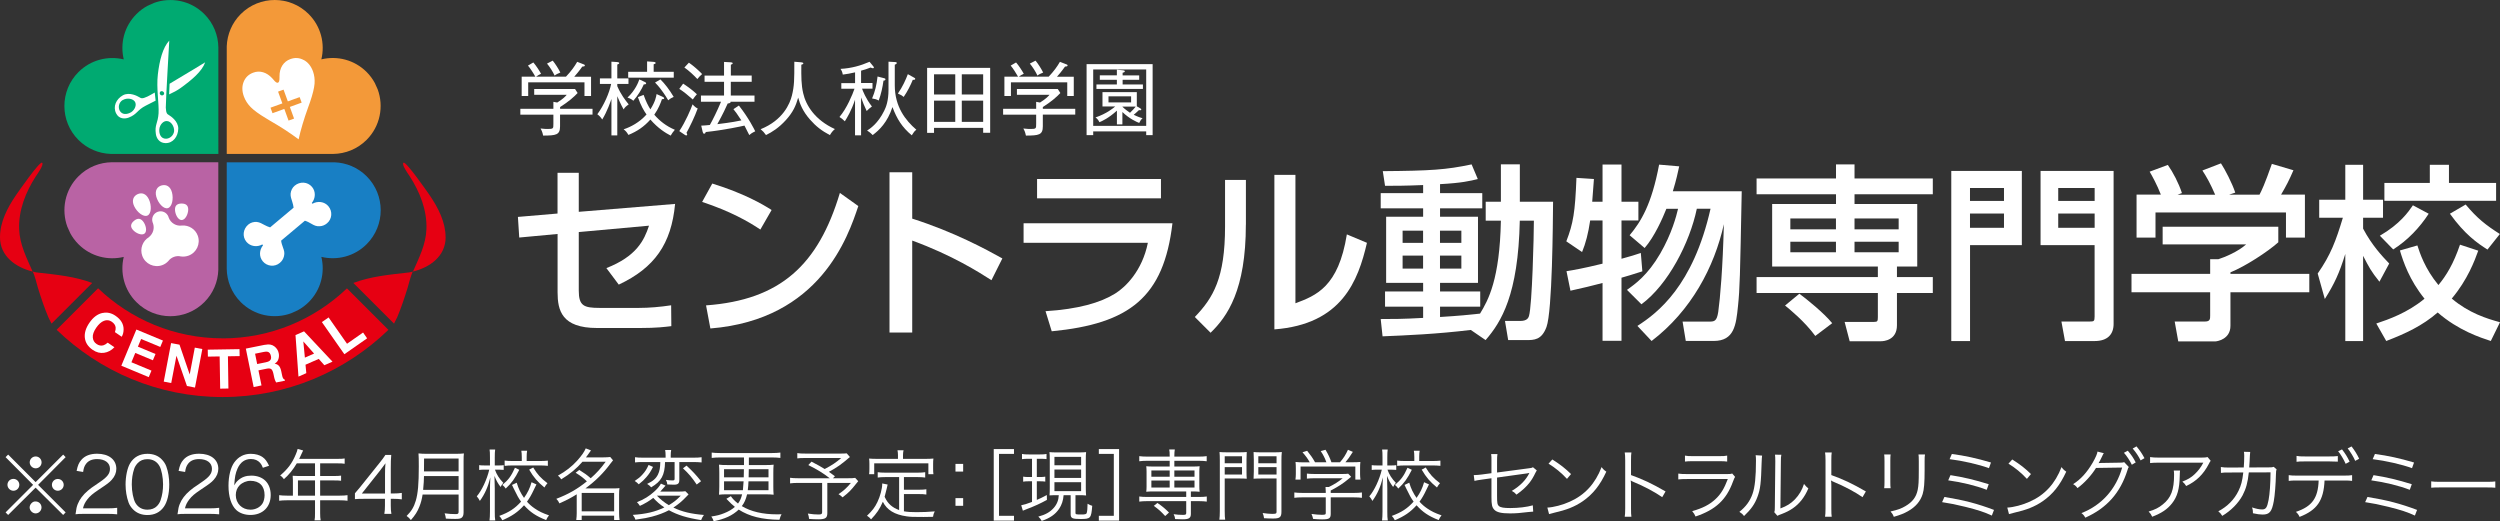 <?xml version="1.0" encoding="UTF-8"?><svg id="_レイヤー_2" xmlns="http://www.w3.org/2000/svg" width="525.04" height="109.469" viewBox="0 0 525.04 109.469"><rect x="0" y="0" width="525.04" height="109.469" fill="#333333" stroke="none"/><defs><style>.cls-1{fill:#00aa71;}.cls-2{fill:#187fc4;}.cls-3{fill:#b963a4;}.cls-4{fill:#fff;}.cls-5{fill:#f39939;}.cls-6{fill:#e60012;}</style></defs><g id="_レイヤー_1-2"><path class="cls-1" d="M32.3.635c-.45.19-.89.39-1.34.6-.83.45-1.61,1.02-2.31,1.73-2.58,2.58-3.46,6.2-2.66,9.51-3.3-.8-6.93.08-9.51,2.66-3.94,3.94-3.94,10.33,0,14.26,1.87,1.87,4.3,2.84,6.75,2.93h22.63V9.965c-.03-2.54-1.01-5.07-2.95-7.01-2.87-2.87-7.04-3.64-10.61-2.33"/><path class="cls-4" d="M36.57,27.545c-.12.95-.92,1.56-1.68,1.59-1.09.03-1.52-.99-1.43-1.99.08-.95.85-1.79,1.6-1.72.85.03,1.56,1.1,1.51,2.11M35.55,8.525c-1.37,1.47-2.06,4.17-2.4,7.11-.34,2.88.27,6.11.15,8.16-.13,2.07-.85,2.42-.57,4.33.1.77.62,1.89,2,1.93,1.61.05,2.68-1.39,2.71-3.04.01-1.58-1.59-2.62-1.98-2.86-.36-.21-.58-.35-.64-1.56-.02-1.29.73-14.07.73-14.07ZM34.43,19.805c-.15.24-.42.31-.66.16-.22-.14-.29-.41-.15-.65.1-.17.37-.23.6-.1.24.15.31.42.21.59ZM32.68,21.125l-.18-1.69c-.72.43-1.3.72-1.53.84-1.14.54-1.34.36-1.68.16-.42-.25-2.08-1.17-3.47-.43-1.43.8-2.15,2.38-1.43,3.81.6,1.21,1.84,1.19,2.64.88,1.8-.7,1.73-1.56,3.59-2.51.59-.31,1.27-.66,2.07-1.05M35.52,19.825c.89-.41,1.66-.81,2.38-1.32,2.39-1.72,4.53-3.52,5.19-5.42,0,0-4.03,2.47-7.47,4.5l-.1,2.24ZM25.78,21.015c.88-.52,2.11-.33,2.55.34.41.63.03,1.68-.78,2.21-.88.52-1.91.58-2.41-.33-.36-.68-.21-1.72.63-2.23"/><path class="cls-5" d="M79.32,18.765c-.19-.45-.39-.89-.6-1.33-.45-.83-1.02-1.61-1.72-2.31-2.58-2.58-6.2-3.46-9.51-2.66.8-3.3-.08-6.93-2.66-9.51-3.94-3.94-10.33-3.94-14.27,0-1.87,1.87-2.84,4.3-2.94,6.75v22.62h22.36c2.54-.03,5.07-1.01,7.01-2.95,2.87-2.87,3.64-7.04,2.33-10.61Z"/><path class="cls-4" d="M63.76,12.595c-.89-.48-1.82-.54-2.79-.18-.72.26-1.28.71-1.68,1.34-.4.63-.6,1.4-.59,2.3,0,.07-.01.17,0,.3,0,.6-.1.93-.32,1.01-.23.09-.54-.12-.93-.61-.13-.15-.23-.27-.31-.35-.58-.62-1.21-1.03-1.89-1.23s-1.37-.18-2.06.08c-.97.35-1.64,1-2.02,1.93-.37.94-.36,1.96.05,3.08.3.82.78,1.57,1.44,2.24s1.71,1.44,3.15,2.3c.16.09.43.26.82.5,2.31,1.32,4.33,2.64,6.08,3.96.44-1.97,1.1-4.22,2.01-6.73.19-.53.32-.9.4-1.12.55-1.62.86-2.89.94-3.82.07-.93-.04-1.8-.33-2.61-.41-1.12-1.05-1.91-1.94-2.39M63.35,21.555l-2.48.9.89,2.45-1.16.42-.89-2.45-2.48.9-.42-1.16,2.49-.9-.9-2.47,1.15-.42.9,2.47,2.48-.9.42,1.15v.01Z"/><path class="cls-2" d="M61.17,65.775c.45-.19.89-.39,1.34-.6.83-.45,1.61-1.02,2.32-1.72,2.58-2.58,3.46-6.2,2.66-9.51,3.3.8,6.93-.08,9.51-2.66,3.94-3.94,3.94-10.33,0-14.27-1.87-1.87-4.3-2.84-6.75-2.93h-22.63v22.36c.03,2.54,1.01,5.07,2.95,7.01,2.87,2.87,7.04,3.64,10.61,2.32"/><path class="cls-4" d="M65.63,42.805l-.15-.18c.8-.96.87-2.4.05-3.37-.93-1.11-2.55-1.18-3.64-.26-.5.42-.8,1.03-.86,1.68-.04.6.17,1.15.35,1.71.12.38.23.8.28,1.23l-4.93,4.14c-.41-.12-.81-.3-1.16-.49-.52-.28-1.02-.58-1.62-.65-.65-.06-1.31.13-1.81.55-1.1.93-1.31,2.52-.38,3.63.82.98,2.25,1.16,3.33.54l.15.18c-.79.97-.88,2.39-.05,3.37.89,1.07,2.5,1.24,3.57.33.45-.37.74-.83.88-1.4.17-.71.04-1.15-.2-1.8-.19-.53-.34-.97-.4-1.47l4.99-4.19c.48.14.89.36,1.38.65.6.35,1.01.55,1.74.51.58-.03,1.08-.24,1.53-.62,1.08-.9,1.19-2.51.29-3.58-.83-.99-2.24-1.15-3.33-.54"/><path class="cls-3" d="M14.16,47.645c.19.45.39.89.6,1.34.45.83,1.02,1.61,1.72,2.31,2.58,2.58,6.2,3.46,9.51,2.66-.8,3.3.08,6.93,2.66,9.5,3.94,3.94,10.33,3.94,14.27,0,1.87-1.87,2.85-4.3,2.93-6.75v-22.63h-22.36c-2.54.03-5.07,1.01-7.01,2.95-2.87,2.87-3.64,7.03-2.33,10.61"/><path class="cls-4" d="M38.23,47.365c-1.19.18-2.38-.5-2.81-1.68v-.03h-.01s-.02-.08-.03-.12c-.33-.91-1.34-1.39-2.26-1.05-.9.33-1.37,1.31-1.07,2.21.02.06.05.11.07.17.39,1.07.03,2.23-.82,2.91v.02c-1.33.78-1.97,2.43-1.42,3.94.62,1.7,2.49,2.57,4.19,1.95.51-.18.94-.49,1.28-.86.29-.39.7-.7,1.19-.88.48-.17.97-.2,1.43-.09.52.08,1.07.03,1.61-.16,1.7-.62,2.57-2.49,1.96-4.19-.51-1.4-1.88-2.24-3.3-2.14"/><path class="cls-4" d="M39.53,43.995c0,.96-.62,2.22-1.39,2.22s-1.39-1.26-1.39-2.22.62-1.25,1.39-1.25,1.39.29,1.39,1.25Z"/><path class="cls-4" d="M27.88,48.235c.61.74,1.9,1.3,2.49.81.59-.49.26-1.86-.36-2.6-.62-.73-1.28-.56-1.87-.06-.59.49-.88,1.12-.26,1.85Z"/><path class="cls-4" d="M36.12,40.415c.35,1.32.03,3.05-.88,3.3-.91.24-2.06-1.09-2.42-2.42-.35-1.32.23-2.12,1.14-2.36.91-.24,1.81.16,2.16,1.48Z"/><path class="cls-4" d="M28.18,43.305c.58,1.24,1.94,2.36,2.8,1.96.85-.4.87-2.16.29-3.4-.58-1.24-1.53-1.48-2.39-1.08-.85.4-1.28,1.29-.7,2.53"/><path class="cls-6" d="M46.74,71.055c-10.13,0-19.34-4.01-26.14-10.51l-8.71,8.71c9.03,8.73,21.32,14.13,34.85,14.13s25.8-5.39,34.83-14.11l-8.71-8.71c-6.8,6.5-16,10.5-26.12,10.5"/><path class="cls-6" d="M83.39,66.705c.41-.97.78-1.95,1.13-2.95.38-1.08.73-2.17,1.07-3.26.19-.62.34-1.25.52-1.86.03-.12.49-1.57.6-1.6-.27.07-.54.15-.81.18-4.42.5-8.05.85-11.69,2.21l8.54,8.54c.28-.56.58-1.15.63-1.26"/><path class="cls-6" d="M93.58,49.805c-.01-3.17-1.54-6.14-3.32-8.76-.42-.61-5.01-7.24-5.52-6.87-.49.35,1.09,2.51,1.3,2.83,2.16,3.36,3.65,7.12,3.52,11.09-.11,3.25-1.57,6.06-2.83,8.94,3.56-.89,6.87-3.21,6.86-7.23"/><path class="cls-6" d="M10.19,66.705c-.41-.97-.79-1.95-1.14-2.95-.38-1.08-.73-2.17-1.07-3.26-.19-.62-.34-1.25-.52-1.86-.03-.12-.49-1.57-.6-1.6.27.07.54.15.81.18,4.42.5,8.05.85,11.69,2.21l-8.54,8.54c-.28-.56-.58-1.15-.63-1.26Z"/><path class="cls-6" d="M0,49.805C0,46.635,1.54,43.665,3.32,41.045c.42-.61,5.01-7.24,5.52-6.87.49.35-1.09,2.51-1.3,2.83-2.16,3.36-3.65,7.12-3.52,11.09.11,3.25,1.57,6.06,2.83,8.94C3.3,56.145-.01,53.815,0,49.805Z"/><path class="cls-4" d="M21.59,65.725c.93-.19,1.82.01,2.66.59,1.13.77,1.7,1.71,1.71,2.82,0,.62-.13,1.15-.4,1.59l-1.42-.97c.13-.39.18-.71.15-.98-.05-.47-.33-.87-.82-1.21-.51-.35-1.05-.41-1.62-.19-.58.22-1.13.71-1.65,1.47-.52.76-.76,1.44-.71,2.03.05.59.31,1.05.79,1.37.49.33.97.42,1.45.27.26-.08.56-.26.89-.55l1.41.96c-.63.66-1.35,1.05-2.17,1.17-.82.12-1.62-.08-2.4-.62-.97-.66-1.51-1.49-1.64-2.5-.12-1.01.19-2.06.94-3.16.81-1.19,1.75-1.89,2.82-2.1"/><path class="cls-4" d="M33.66,72.865l-4.02-1.67-.68,1.61,3.7,1.54-.55,1.32-3.7-1.54-.81,1.96,4.21,1.75-.57,1.37-5.76-2.4,3.16-7.6,5.58,2.32-.56,1.34Z"/><path class="cls-4" d="M35.93,72.055l1.77.33,2.14,6.26,1.07-5.64,1.58.3-1.54,8.09-1.69-.33-2.2-6.36-1.1,5.74-1.57-.3,1.54-8.09Z"/><path class="cls-4" d="M50.3,73.325l.03,1.46-2.46.04.1,6.77-1.73.03-.11-6.77-2.47.04-.03-1.46,6.67-.11Z"/><path class="cls-4" d="M56.81,72.375c.32.07.61.2.87.41.21.17.39.37.54.6.15.23.26.5.32.82.08.38.06.78-.06,1.19-.12.41-.38.74-.8.98.4.07.71.23.92.48.21.24.38.65.49,1.21l.11.54c.07.37.14.61.2.74.09.2.22.33.41.4l.04.2-1.86.38c-.09-.17-.15-.3-.2-.41-.09-.22-.16-.44-.21-.68l-.16-.75c-.11-.51-.27-.84-.48-.98-.21-.14-.54-.16-1.01-.06l-1.65.34.64,3.16-1.65.34-1.64-8.07,3.86-.78c.55-.1.99-.12,1.32-.05M53.57,74.285l.44,2.17,1.82-.37c.36-.07.62-.17.78-.3.29-.22.39-.55.29-1.01-.1-.49-.32-.79-.66-.89-.19-.06-.46-.05-.81.02l-1.86.38Z"/><path class="cls-4" d="M62.07,70.365l1.78-.78,5.98,6.37-1.71.75-1.18-1.33-2.78,1.22.17,1.77-1.65.73-.62-8.72.01-.01ZM64.03,75.105l1.93-.85-2.26-2.55.33,3.4Z"/><path class="cls-4" d="M67.6,67.645l1.41-.98,3.87,5.53,3.37-2.36.85,1.22-4.78,3.34-4.72-6.75Z"/><path class="cls-4" d="M117.62,24.085v2.45c0,1.82-.86,1.93-3.55,1.94-.17-.84-.39-1.22-.54-1.49.93.09,1.05.1,1.39.1,1.3,0,1.3-.05,1.3-1.07v-1.94h-6.94v-1.22h6.94v-1.47l.81.15c1.32-.83,1.77-1.35,1.98-1.62h-6.82v-1.22h8.58l.54.84c-.78.83-1.88,1.81-3.68,2.94v.37h6.81v1.22h-6.81l-.01.02ZM122.75,20.155v-2.87h-11.82v2.87h-1.37v-4.05h2.87c-.35-.66-1.1-1.81-1.55-2.33l1.13-.66c.52.59,1.27,1.72,1.62,2.38-.39.19-.69.34-1.05.61h6.28c1.11-1.18,1.76-2.08,2.36-3.12l1.39.54c.1.03.22.1.22.22,0,.22-.29.22-.54.24-.71,1.01-1.37,1.77-1.69,2.13h3.53v4.05h-1.38v-.01ZM116.48,15.875c-.39-.86-1.06-1.88-1.6-2.52l1.2-.62c.52.62,1.23,1.74,1.6,2.5-.59.25-.83.35-1.2.64Z"/><path class="cls-4" d="M130.97,22.975c-.59-1-1.25-2.57-1.33-2.77v8.23h-1.23v-7.65c-.19.54-.86,2.57-1.93,4.31-.35-.52-.61-.78-1.03-1.1,1.39-1.89,2.53-4.49,2.9-6.37h-2.36v-1.16h2.42v-3.51l1.23.08c.2.02.41.08.41.22,0,.12-.1.19-.41.3v2.91h2.35v1.16h-2.35v.47c.79,1.82,1.64,2.89,2.4,3.83-.62.44-.81.61-1.06,1.05M140.86,28.485c-1.08-.56-2.63-1.5-4.27-3.38-1.32,1.49-2.75,2.47-4.61,3.23-.37-.61-.52-.79-1.01-1.18,1.45-.46,3.33-1.45,4.81-3.11-.52-.73-1.2-1.84-1.81-3.65l1.2-.47c.51,1.45.95,2.28,1.42,3.04,1.06-1.66,1.23-2.74,1.3-3.21l1.25.56c.12.05.35.19.35.32,0,.2-.27.19-.47.19-.25.74-.71,1.99-1.61,3.26,1.05,1.25,2.52,2.42,4.32,3.17-.34.36-.67.86-.88,1.23M135.21,17.715c-.46,1.08-1.25,2.35-2.2,3.45-.27-.24-.61-.49-1.23-.67,1.62-1.5,2.31-3.24,2.48-3.82l1.12.52c.12.05.32.15.32.3,0,.24-.34.24-.49.22ZM131.93,16.305v-1.23h3.97v-2.18l1.4.1c.24.02.4.12.4.22,0,.13-.1.18-.42.29v1.57h4.22v1.23h-9.58.01ZM140.34,21.065c-.39-.68-.78-1.25-1.06-1.65-.27-.37-.85-1.22-1.71-2.08l1.13-.66c.88.86,1.89,2.15,2.79,3.68-.66.29-.95.52-1.15.71Z"/><path class="cls-4" d="M143.47,17.565c1.2.79,2.03,1.42,2.89,2.23-.29.3-.62.74-.86,1.1-1.22-1.06-1.76-1.52-2.84-2.23l.81-1.1ZM142.66,27.535c1.3-1.93,2.43-4.61,2.79-5.62.42.49.76.73,1.08.86-.62,1.74-1.69,3.92-2.36,5.13.08.14.15.24.15.34,0,.14-.08.2-.19.2-.05,0-.17-.02-.3-.12l-1.17-.79ZM144.67,13.155c.85.57,2.13,1.69,2.79,2.4-.47.42-.61.56-1.01,1.05-.64-.71-1.67-1.69-2.72-2.43l.95-1.01-.01-.01ZM157.87,15.875v1.3h-4.39v2.89h4.98v1.3h-5.02c.07.3-.42.35-.61.37-.39.88-.95,2.11-2.18,4.34,2.97-.35,4.54-.68,5.05-.79-.9-1.37-1.22-1.82-1.67-2.36l1.15-.76c2.09,2.65,3.29,5.1,3.43,5.41-.74.35-1.03.59-1.25.79-.34-.66-.93-1.86-1.01-1.99-.42.1-4.26.95-8.12,1.35-.08.18-.13.35-.34.35-.19,0-.25-.13-.32-.39l-.3-1.3c.54-.03,1.05-.05,1.81-.14.57-1,1.5-2.85,2.35-4.88h-4.22v-1.3h4.85v-2.89h-4.09v-1.3h4.09v-2.87l1.45.08c.13,0,.37.07.37.2,0,.17-.24.25-.39.3v2.28h4.39l-.01.01Z"/><path class="cls-4" d="M174.29,28.375c-1.71-.9-2.91-1.82-4.19-3.28-1.55-1.77-2.11-3.29-2.47-4.59-.49,1.69-1.05,3.02-2.57,4.7-1.5,1.65-2.89,2.52-4.19,3.16-.4-.57-.61-.79-1.13-1.23,4.71-1.89,6.15-5.37,6.57-7.06.51-2.04.51-3.33.51-7.11l1.47.12c.24.02.42.1.42.22,0,.15-.1.19-.42.29-.02,2.55-.02,4.22.39,5.98.57,2.55,2.48,5.64,6.66,7.53-.51.44-.73.73-1.05,1.28"/><path class="cls-4" d="M183.29,14.325c-.14,0-.32-.09-.44-.15-.37.15-1.15.44-2.01.67v2.59h2.4v1.18h-2.2c.17.47.79,2.11,2.08,3.75-.49.34-.71.56-1.1.95-.49-1.03-.81-1.81-1.18-2.85v7.96h-1.27v-7.48c-.78,2.35-1.64,3.73-2.14,4.53-.36-.35-.66-.61-1.13-.91,1.54-1.79,2.75-4.73,3.16-5.93h-2.77v-1.18h2.89v-2.26c-1.03.24-1.65.35-2.58.47-.09-.49-.2-.81-.49-1.2,2.31-.12,4.26-.69,6.11-1.49l.79.96c.1.12.12.17.12.24,0,.1-.08.17-.24.17M191.48,28.415c-2.04-1.71-3.09-3.4-4.05-5.93-1.06,3.24-2.8,4.88-4.16,5.88-.15-.15-.57-.61-1.17-.94.64-.41,2.28-1.47,3.6-4.17.39-.79.9-2.06.9-4.42v-5.88l1.45.08c.08,0,.29.02.29.2,0,.2-.29.3-.42.35v4.34c0,4.49,2.26,7.36,4.53,9.32-.44.35-.49.44-.96,1.16M185.55,16.925c-.2,1.42-.51,2.87-1.01,4.19-.42-.24-.79-.35-1.39-.44.62-1.44.95-2.8,1.15-4.61l1.42.37c.12.03.24.09.24.22,0,.25-.29.27-.4.27M191.7,16.755c-.46,1.15-1.13,2.47-1.91,3.6-.27-.24-.54-.42-1.22-.71.98-1.39,1.69-2.99,2.09-4.07l1.33.74c.1.05.22.12.22.24,0,.25-.36.22-.52.2"/><path class="cls-4" d="M206.48,27.885v-1.03h-10.32v1.05h-1.45v-13.65h13.24v13.63h-1.47ZM200.62,15.605h-4.46v4.24h4.46v-4.24ZM200.62,21.135h-4.46v4.46h4.46v-4.46ZM206.48,15.605h-4.49v4.24h4.49v-4.24ZM206.48,21.135h-4.49v4.46h4.49v-4.46Z"/><path class="cls-4" d="M219.01,24.085v2.45c0,1.82-.86,1.93-3.55,1.94-.17-.84-.39-1.22-.54-1.49.93.09,1.05.1,1.39.1,1.3,0,1.3-.05,1.3-1.07v-1.94h-6.94v-1.22h6.94v-1.47l.81.15c1.32-.83,1.77-1.35,1.98-1.62h-6.83v-1.22h8.58l.54.84c-.78.83-1.88,1.81-3.68,2.94v.37h6.81v1.22h-6.81v.02ZM224.14,20.155v-2.87h-11.83v2.87h-1.37v-4.05h2.87c-.36-.66-1.1-1.81-1.55-2.33l1.13-.66c.52.59,1.27,1.72,1.62,2.38-.39.19-.69.34-1.05.61h6.28c1.11-1.18,1.76-2.08,2.36-3.12l1.39.54c.1.03.22.1.22.22,0,.22-.29.22-.54.24-.71,1.01-1.37,1.77-1.69,2.13h3.53v4.05h-1.38l.01-.01ZM217.88,15.875c-.39-.86-1.06-1.88-1.6-2.52l1.2-.62c.52.62,1.23,1.74,1.6,2.5-.59.25-.83.35-1.2.64Z"/><path class="cls-4" d="M240.72,28.375v-.78h-11.13v.78h-1.39v-14.9h13.87v14.9h-1.35ZM240.72,14.595h-11.13v11.84h11.13v-11.84ZM239.27,25.825c-.54-.2-2.08-.88-3.55-2.3v2.6h-1.15v-2.89c-1.74,1.59-3.12,2.2-3.67,2.43-.29-.61-.64-.86-.83-1,2.35-.79,3.78-1.99,4.14-2.3h-2.67v-3.01h7.21v2.97l.79.47c.05.03.15.12.15.19,0,.17-.17.17-.22.17-.1,0-.19-.02-.27-.03-.47.46-.89.81-1.1.98.96.47,1.39.59,1.86.73-.35.32-.4.39-.71.98M230.27,18.665v-.93h4.29v-.98h-3.58v-.93h3.58v-1.18l1.13.1c.29.03.54.05.54.24,0,.2-.3.25-.46.29v.56h3.48v.93h-3.48v.98h4.26v.93h-9.76v-.01ZM237.55,20.235h-4.75v1.27h4.75v-1.27ZM235.72,22.385v.03c.49.49,1.2,1,1.6,1.27.58-.54.95-1,1.2-1.3h-2.8Z"/><path class="cls-4" d="M109.05,49.895l-.28-4.34,8.32-.71v-8.56h4.46v8.2l20.23-1.66c-.79,8.4-4.3,13.41-11.83,16.95l-2.6-3.47c6.31-2.48,7.93-5.8,8.95-8.91l-14.75,1.34v12.3c0,3.19,1.06,3.63,4.38,3.63h8.28c2.05,0,4.49-.2,6.74-.55l.04,4.38c-1.3.16-3.08.39-6.54.39h-9.07c-7.41,0-8.28-3.71-8.28-7.49v-12.26l-8.04.75-.01.01Z"/><path class="cls-4" d="M159.68,48.205c-2.52-1.7-6.35-3.86-12.22-5.8l2.13-3.86c6.62,2.05,10.57,4.34,12.46,5.56l-2.36,4.1h-.01ZM148.28,64.135c15.65-1.14,23.58-8.52,28.11-23.62l3.87,2.76c-2.13,6.35-7.96,23.85-31.07,25.71l-.91-4.85Z"/><path class="cls-4" d="M208.22,58.845c-2.6-1.66-8.2-5.24-16.64-8.32v19.32h-4.77v-33.67h4.77v9.74c8.79,2.8,15.54,6.47,18.93,8.36l-2.29,4.57Z"/><path class="cls-4" d="M246.23,46.905c-1.81,15.5-8.99,21.09-25.35,22.67l-1.3-4.22c6.86-.43,11.55-1.78,14.63-3.71,2.17-1.34,5.68-4.77,6.86-10.65h-26.1v-4.1h31.27l-.01.01ZM243.82,41.655h-26.02v-4.06h26.02v4.06Z"/><path class="cls-4" d="M261.65,47.175c0,13.72-3.86,19.28-7.41,22.71l-3.31-3.31c3.86-4.02,6.35-8.16,6.35-19v-9.78h4.38v9.38h-.01ZM272.06,63.695c4.3-1.62,9.03-3.39,10.8-14.47l4.22,1.77c-1.85,8-5.28,17.11-19.44,18.18v-32.45h4.42v26.97Z"/><path class="cls-4" d="M308.89,69.295c-7.18.87-13.6,1.14-18.53,1.34l-.39-3.63c2.29,0,4.77,0,8.91-.24v-2.36h-8v-3.19h8v-1.81h-7.77v-13.88h7.77v-1.77h-8.91v-3.19h8.91v-1.7c-3.75.16-6.07.16-8,.16l-.47-3.08c10.05-.08,13.25-.28,18.65-1.42l1.3,3.08c-1.58.39-3.39.83-7.93,1.07v1.89h8.87v3.19h-8.87v1.77h7.97v13.88h-7.97v1.81h8.44v3.19h-8.44v2.17c3.98-.24,6.23-.47,8.4-.71,1.73-2.84,4.14-7.18,4.38-19.52h-3.19v-3.98h3.19v-7.85h3.98v7.85h6.98c-.04,4.69-.16,22.95-1.38,26.3-1.02,2.76-2.6,2.76-4.3,2.76h-3.75l-.67-4.02h3.23c1.46,0,1.7-.71,1.81-1.03.67-2.25,1.03-16.99,1.03-20.03h-2.96c-.32,15.58-3.9,21.29-7.18,25.08l-3.11-2.13ZM294.57,51.005h4.3v-2.56h-4.3v2.56ZM294.57,56.405h4.3v-2.72h-4.3v2.72ZM302.42,51.005h4.49v-2.56h-4.49v2.56ZM302.42,56.405h4.49v-2.72h-4.49v2.72Z"/><path class="cls-4" d="M333.96,46.315c-.39,2.68-.95,4.81-1.7,6.62l-3.31-2.25c1.46-3.78,1.85-6.11,2.13-13.33l3.67.24c-.12,1.73-.24,3.31-.36,4.77h2.17v-7.81h3.98v7.81h3.55v3.94h-3.55v8.04c2.05-.55,2.76-.79,4.06-1.22l.32,3.86c-2.37.75-3.11.99-4.38,1.34v13.25h-3.98v-12.14c-2.05.55-4.26,1.07-6.74,1.62l-.83-4.1c1.5-.24,3.35-.55,7.57-1.58v-9.07h-2.6v.01ZM343.9,68.435c4.22-2.72,11.67-8.36,15.34-24.6h-2.88c-1.5,7.18-6.03,15.93-11.63,20.07l-3.04-3.03c1.77-1.26,4.34-3.08,6.98-7.61,2.44-4.22,3.39-7.89,3.75-9.42h-2.45c-.79,1.97-2.48,5.84-4.57,8.24l-3.15-2.68c2.37-2.84,4.61-6.43,6.19-14.83l4.22.36c-.28,1.26-.59,2.8-1.34,5.24h14.47c-.36,18.26-.39,20.31-.79,24.17-.4,3.86-.75,7.26-5.09,7.26h-5.87l-.67-4.06h5.4c1.26,0,1.78,0,2.09-2.05.4-2.84.95-9.19,1.18-18.41-2.01,9.03-6.86,18.18-15.18,24.53l-2.96-3.15v-.03Z"/><path class="cls-4" d="M385.58,34.525h3.9v2.96h16.44v3.31h-16.44v2.05h13.17v13.13h-4.26v2.21h7.53v3.35h-7.53v6.78c0,3.19-2.84,3.35-3.35,3.35h-6.58l-1.06-4.06h6.19c.71,0,.79-.16.79-1.02v-5.05h-25.47v-3.35h25.47v-2.21h-22.2v-13.13h13.41v-2.05h-16.68v-3.31h16.68v-2.96h-.01ZM381.24,70.555c-2.25-3.08-5.48-5.68-6.35-6.39l3-2.48c1.5,1.1,5.13,4.02,6.9,6.19l-3.55,2.68ZM385.58,45.875h-9.58v2.29h9.58v-2.29ZM385.58,50.765h-9.58v2.21h9.58v-2.21ZM398.75,45.875h-9.27v2.29h9.27v-2.29ZM398.75,50.765h-9.27v2.21h9.27v-2.21Z"/><path class="cls-4" d="M409.79,35.905h14.83v15.57h-10.88v20.15h-3.94v-35.72h-.01ZM413.73,42.205h7.14v-2.72h-7.14v2.72ZM413.73,47.845h7.14v-3h-7.14v3ZM439.91,51.475h-11.36v-15.57h15.34v32.13c0,2.17-1.26,3.59-3.98,3.59h-6.23l-.75-4.1h5.91c.91,0,1.06-.04,1.06-1.07v-14.98h.01ZM432.26,42.205h7.65v-2.72h-7.65v2.72ZM432.26,47.845h7.65v-3h-7.65v3Z"/><path class="cls-4" d="M478.48,47.615v3.27c-2.25,2.01-6.94,5.05-10.05,6.31v.32h16.56v3.86h-16.56v7.06c0,2.84-2.84,3.27-3.23,3.27h-7.73l-.75-4.18h6.35c1.1,0,1.1-.55,1.1-1.26v-4.89h-16.52v-3.86h16.52v-3.08h1.73c1.34-.43,4.06-1.54,5.83-3.11h-17.54v-3.71h24.29ZM453.83,40.905c-.83-2.13-1.81-3.9-2.37-4.85l3.82-1.42c1.06,1.5,2.29,3.83,2.96,5.91l-.91.35h7.89c-.99-2.29-1.73-3.63-2.68-5.09l3.9-1.5c.83,1.26,2.36,4.18,3,6.15l-1.3.43h6.39c.47-.91,1.06-2.09,2.6-6.47l4.53,1.34c-.91,2.09-1.42,3.11-2.6,5.12h5.01v9.03h-3.98v-5.28h-27.4v5.28h-3.98v-9.03h5.13l-.01.03Z"/><path class="cls-4" d="M486.76,57.435c2.72-3.9,3.82-6.86,5.28-11.71h-4.97v-3.78h5.48v-7.33h3.74v7.33h4.18v3.78h-4.18v2.29c1.85,3.51,4.02,5.8,5.48,7.33l-2.05,3.82c-1.77-2.21-2.17-3-3.43-5.44v17.9h-3.74v-18.29c-1.26,4.06-2.29,6.27-4.3,9.46l-1.5-5.36h.01ZM520.47,52.655c-.75,2.09-2.25,6.11-5.56,10.05,3.59,3.04,7.37,4.22,10.13,4.97l-1.93,3.94c-2.17-.71-6.82-2.21-11.16-5.99-3.15,2.76-6.78,4.45-10.8,5.99l-2.09-3.67c2.6-.87,6.55-2.25,10.13-5.21-3.19-3.94-4.46-7.77-5.17-10.13l3.67-1.06c.51,1.58,1.58,4.89,4.42,8.32,1.66-2.01,3.15-4.42,4.53-8.48l3.83,1.26v.01ZM510.06,44.895c-1.85,2.84-4.38,5.56-7.45,7.49l-2.8-2.88c4.26-2.48,5.99-5.01,6.94-6.39l3.31,1.77v.01ZM510.3,34.605h4.02v3.82h9.9v3.75h-23.46v-3.75h9.54v-3.82ZM517.83,42.955c2.4,2.88,4.26,4.34,7.18,6.19l-2.6,3.27c-2.17-1.38-4.77-3.19-7.89-7.53l3.31-1.93Z"/><path class="cls-4" d="M13.265,95.471l.521.538-5.785,5.817,5.785,5.785-.521.538-5.785-5.736-5.769,5.736-.538-.538,5.785-5.785-5.785-5.817.538-.538,5.769,5.785,5.785-5.785ZM4.058,101.81c0,.701-.554,1.255-1.238,1.255s-1.255-.57-1.255-1.255.554-1.238,1.255-1.238c.685,0,1.238.554,1.238,1.238ZM8.719,106.568c0,.685-.571,1.255-1.239,1.255-.651,0-1.255-.603-1.255-1.255,0-.619.587-1.255,1.141-1.255h.049q.017.017.033.017l.032-.017c.685,0,1.239.554,1.239,1.255ZM8.734,97.101c0,.7-.554,1.255-1.238,1.255s-1.255-.571-1.255-1.255.57-1.239,1.255-1.239,1.238.555,1.238,1.239ZM13.379,101.826c0,.685-.554,1.238-1.238,1.238s-1.238-.554-1.238-1.238.554-1.238,1.238-1.238,1.238.554,1.238,1.238Z"/><path class="cls-4" d="M17.652,107.921c-1.026,0-1.271.017-1.792.082.179-1.288.228-1.532.472-2.151.408-1.027,1.093-1.923,2.119-2.803.57-.489.603-.506,2.493-1.793,1.613-1.092,2.151-1.809,2.151-2.803,0-1.239-1.043-2.037-2.705-2.037-1.076,0-1.874.358-2.363,1.059-.31.44-.456.831-.57,1.646l-1.369-.229c.244-1.173.489-1.743,1.027-2.347.732-.831,1.841-1.255,3.275-1.255,2.461,0,4.041,1.239,4.041,3.162,0,.831-.326,1.613-.961,2.313-.489.555-.913.864-2.771,2.103-1.288.863-1.81,1.32-2.347,2.005-.506.668-.733,1.107-.929,1.89h5.198c.814,0,1.369-.032,1.988-.114v1.369c-.652-.065-1.189-.098-2.005-.098h-4.954Z"/><path class="cls-4" d="M27.971,107.009c-.44-.44-.782-.945-.979-1.5-.407-1.141-.619-2.428-.619-3.764,0-1.728.375-3.488.945-4.433.782-1.32,2.037-2.005,3.65-2.005,1.206,0,2.249.391,2.982,1.157.456.456.782.961.978,1.499.407,1.124.619,2.428.619,3.781,0,1.972-.423,3.715-1.141,4.709-.814,1.141-1.955,1.711-3.454,1.711-1.206,0-2.217-.391-2.982-1.156ZM28.916,97.263c-.343.375-.604.782-.733,1.19-.343.994-.506,2.102-.506,3.292,0,1.515.326,3.112.767,3.878.57.945,1.417,1.418,2.525,1.418.815,0,1.516-.261,2.005-.766.358-.375.619-.799.766-1.271.343-1.011.505-2.086.505-3.292,0-1.418-.31-3.031-.733-3.797-.537-.978-1.417-1.483-2.558-1.483-.848,0-1.516.277-2.037.831Z"/><path class="cls-4" d="M39.07,107.921c-1.026,0-1.271.017-1.792.082.179-1.288.228-1.532.472-2.151.408-1.027,1.093-1.923,2.119-2.803.57-.489.603-.506,2.493-1.793,1.613-1.092,2.151-1.809,2.151-2.803,0-1.239-1.043-2.037-2.705-2.037-1.076,0-1.874.358-2.363,1.059-.31.44-.456.831-.57,1.646l-1.369-.229c.244-1.173.489-1.743,1.027-2.347.732-.831,1.841-1.255,3.275-1.255,2.461,0,4.041,1.239,4.041,3.162,0,.831-.326,1.613-.961,2.313-.489.555-.913.864-2.771,2.103-1.288.863-1.81,1.32-2.347,2.005-.506.668-.733,1.107-.929,1.89h5.198c.814,0,1.369-.032,1.988-.114v1.369c-.652-.065-1.189-.098-2.005-.098h-4.954Z"/><path class="cls-4" d="M55.206,98.241c-.212-.521-.326-.75-.57-1.027-.489-.537-1.124-.814-1.939-.814-1.271,0-2.232.685-2.819,2.021-.424.979-.57,1.728-.685,3.504.294-.505.457-.733.815-1.043.766-.685,1.63-.994,2.754-.994,2.526,0,4.091,1.564,4.091,4.074,0,2.526-1.695,4.188-4.271,4.188-1.156,0-2.248-.375-2.949-1.027-1.06-.978-1.646-2.803-1.646-5.116,0-2.037.456-3.862,1.238-4.922.863-1.174,2.021-1.776,3.438-1.776.978,0,1.857.244,2.477.685.57.407.896.848,1.369,1.825l-1.304.424ZM52.582,100.979c-.814,0-1.678.358-2.248.929-.538.538-.815,1.255-.815,2.07,0,1.76,1.32,3.063,3.08,3.063,1.06,0,2.037-.505,2.542-1.32.261-.424.424-1.092.424-1.728,0-1.923-1.075-3.015-2.982-3.015Z"/><path class="cls-4" d="M61.516,100.881c0-.358-.017-.636-.05-.961.343.032.701.049,1.157.049h3.536v-2.656h-3.829c-.831,1.385-1.613,2.347-2.705,3.324-.261-.375-.424-.538-.782-.782,1.613-1.369,2.493-2.559,3.259-4.384.212-.473.326-.848.407-1.189l1.157.325c-.064.131-.114.245-.212.44l-.619,1.32h8.083c.717,0,1.06-.017,1.467-.082v1.108c-.407-.065-.799-.081-1.467-.081h-3.683v2.656h2.949c.668,0,1.027-.017,1.45-.082v1.076c-.423-.05-.814-.065-1.434-.065h-2.966v3.194h4.106c.733,0,1.189-.033,1.646-.099v1.174c-.473-.065-.979-.098-1.646-.098h-4.106v2.688c0,.701.032,1.092.114,1.516h-1.288c.082-.407.098-.766.098-1.516v-2.688h-5.883c-.668,0-1.173.032-1.646.098v-1.174c.473.065.929.099,1.646.099h1.239v-3.211ZM66.159,104.092v-3.194h-3.585v3.194h3.585Z"/><path class="cls-4" d="M74.539,103.603c.343-.392.718-.848,1.06-1.255l4.123-5.149c.554-.685.848-1.092,1.222-1.662h1.223c-.081.961-.098,1.466-.098,2.754v5.345h.619c.685,0,1.108-.032,1.695-.114v1.354c-.604-.082-1.011-.114-1.712-.114h-.603v1.401c0,.782.032,1.157.13,1.76h-1.482c.098-.57.13-1.026.13-1.76v-1.401h-4.367c-.912,0-1.401.016-1.939.064v-1.222ZM80.862,99.512c0-.863.017-1.385.098-2.216-.342.488-.749,1.026-1.222,1.63l-3.748,4.726h4.872v-4.14Z"/><path class="cls-4" d="M88.752,103.863c-.146.945-.358,1.76-.668,2.525-.424,1.076-.88,1.793-1.793,2.836-.293-.375-.521-.603-.896-.863,1.011-1.011,1.532-1.874,1.924-3.194.456-1.548.635-3.553.635-7.171,0-1.499-.016-2.15-.064-2.77.586.064,1.01.081,1.711.081h6.127c.718,0,1.141-.017,1.695-.081-.049.439-.065.847-.065,1.678v10.724c0,.586-.146.929-.456,1.141-.261.163-.57.212-1.304.212-.538,0-1.223-.017-1.956-.065-.049-.424-.113-.685-.261-1.108.815.114,1.549.163,2.331.163.473,0,.603-.098.603-.505v-3.602h-7.562ZM96.313,102.886v-2.901h-7.269c-.016.896-.049,1.516-.179,2.901h7.447ZM96.313,99.007v-2.705h-7.252l-.017,2.314v.391h7.269Z"/><path class="cls-4" d="M103.943,98.632c.358,1.027.912,1.891,1.76,2.771-.261.31-.391.521-.57.864-.57-.75-.88-1.288-1.287-2.331.049,1.81.064,2.037.064,2.656v4.824c0,.912.017,1.417.099,1.89h-1.206c.064-.488.098-1.01.098-1.89v-4.596c0-.717.017-1.174.081-2.559-.505,2.021-1.157,3.487-2.2,4.938-.228-.424-.374-.636-.651-.961,1.06-1.239,2.118-3.487,2.624-5.606h-.945c-.473,0-.864.017-1.174.065v-1.011c.31.049.652.065,1.189.065h1.076v-1.646c0-.945-.017-1.304-.082-1.695h1.174c-.065.407-.082.848-.082,1.679v1.662h.815c.489,0,.749-.017,1.06-.065v.994c-.326-.032-.669-.049-1.043-.049h-.799ZM112.662,101.729q-.098.195-.555,1.141c-.521,1.108-.896,1.744-1.434,2.493.537.587.994.994,1.646,1.435.896.603,1.613.961,2.982,1.434-.277.343-.424.587-.603.994-2.135-.848-3.341-1.662-4.645-3.112-1.271,1.418-2.543,2.298-4.563,3.145-.212-.407-.342-.603-.636-.912,2.054-.75,3.292-1.564,4.58-2.999-.538-.732-.815-1.254-1.613-2.884-.033-.082-.05-.114-.163-.358l-.131-.261.994-.473c.358,1.238.814,2.167,1.532,3.193.766-1.075,1.255-2.102,1.58-3.291l1.027.456ZM109.061,98.665c-.962,1.89-1.581,2.754-2.853,3.943-.212-.326-.358-.473-.7-.766,1.304-1.108,1.857-1.858,2.64-3.602l.913.424ZM109.582,95.943c0-.555-.033-.929-.098-1.288h1.222c-.065.343-.098.733-.098,1.271v.896h2.771c.651,0,1.238-.032,1.679-.082v1.093c-.473-.05-1.06-.082-1.679-.082h-5.704c-.651,0-1.271.032-1.694.098v-1.124c.439.065.978.098,1.694.098h1.907v-.88ZM111.978,98.176c.863,1.434,1.548,2.2,2.998,3.309-.276.31-.407.488-.636.896-1.499-1.238-2.216-2.069-3.21-3.748l.848-.456Z"/><path class="cls-4" d="M121.661,98.697c1.189.75,1.564,1.011,2.396,1.744,1.287-1.142,2.037-1.973,3.145-3.472h-4.872c-1.238,1.435-2.591,2.559-4.466,3.699-.195-.31-.342-.505-.684-.782,1.646-.912,2.933-1.923,4.024-3.129.93-1.043,1.5-1.842,1.81-2.591l1.107.424q-.749,1.059-1.059,1.467h3.585c.636,0,1.075-.033,1.516-.082l.587.701c-.18.195-.261.31-.555.7-1.45,1.972-3.047,3.569-5.247,5.199h5.98c.521,0,.831-.017,1.174-.065-.065.391-.082.782-.082,1.304v3.943c0,.506.033,1.092.099,1.45h-1.142v-.912h-6.812v.912h-1.141c.065-.424.098-1.01.098-1.45v-3.943c-1.108.7-2.103,1.222-3.634,1.906-.18-.391-.31-.603-.652-.961,2.526-.962,4.4-2.037,6.421-3.667-.799-.766-1.206-1.075-2.363-1.809l.767-.587ZM122.166,107.383h6.812v-3.862h-6.812v3.862Z"/><path class="cls-4" d="M144.609,103.831q-.13.13-.505.521c-.896.944-1.662,1.58-2.689,2.248,1.842.881,3.667,1.32,6.421,1.549-.276.375-.439.684-.586,1.075-2.918-.44-4.938-1.06-6.764-2.069-1.01.537-2.216.994-3.585,1.353-1.011.261-1.369.325-3.455.635-.13-.423-.276-.651-.554-1.01,2.771-.18,4.645-.619,6.633-1.564-.962-.651-1.564-1.173-2.331-2.005-.944.718-1.597,1.108-2.803,1.679-.244-.358-.358-.505-.619-.782,1.467-.57,2.624-1.287,3.699-2.281.668-.619,1.026-1.06,1.336-1.613l.962.424c-.114.114-.131.146-.244.277-.277.325-.587.684-.864.978h3.765c.701,0,1.189-.033,1.516-.082l.668.669ZM137.145,98.062c-.488.962-.798,1.45-1.401,2.151-.488.57-.831.896-1.597,1.499-.343-.358-.424-.407-.848-.7.782-.521,1.157-.831,1.613-1.337.587-.636.896-1.124,1.304-2.037l.929.424ZM135.108,97.035c-.831,0-1.287.017-1.743.081v-1.092c.424.065.929.098,1.792.098h4.629v-.473c0-.473-.033-.814-.098-1.141h1.271c-.065.343-.098.668-.098,1.141v.473h4.661c.863,0,1.368-.032,1.825-.098v1.092c-.521-.049-1.108-.081-1.81-.081h-2.868v3.716c0,.798-.276,1.043-1.156,1.043-.392,0-.93-.017-1.369-.049-.033-.359-.114-.62-.294-.962.538.081.962.114,1.386.114.358,0,.439-.065.439-.375v-3.487h-2.004c-.082,2.803-.75,4.025-2.917,5.312-.245-.293-.456-.473-.848-.717,1.238-.587,1.874-1.141,2.281-1.988.343-.717.457-1.353.489-2.607h-3.569ZM137.961,104.092c.7.749,1.467,1.368,2.493,2.004,1.026-.603,1.646-1.092,2.525-2.004h-5.019ZM144.186,97.784c1.288,1.206,1.956,1.907,3.048,3.276l-.913.7c-.994-1.482-1.662-2.265-2.884-3.405l.749-.571Z"/><path class="cls-4" d="M151.181,96.073c-.668,0-1.141.033-1.711.098v-1.124c.472.065,1.01.098,1.711.098h11c.7,0,1.189-.032,1.711-.098v1.124c-.505-.064-1.075-.098-1.711-.098h-4.905v1.598h3.275c1.026,0,1.45-.017,1.923-.082-.049.555-.065.994-.065,1.793v2.786c0,.767.017,1.19.065,1.728-.505-.064-.994-.081-1.874-.081h-3.699c-.261,1.06-.57,1.792-1.108,2.477,1.923,1.157,4.384,1.728,7.383,1.728.179,0,.488,0,.961-.016-.195.325-.293.619-.439,1.156-3.684-.049-6.307-.7-8.556-2.135-1.337,1.255-2.917,1.972-5.264,2.444-.146-.439-.195-.554-.489-.994,1.189-.179,1.825-.342,2.673-.684.945-.375,1.63-.767,2.281-1.337-.587-.473-.831-.7-1.434-1.336-.065-.065-.229-.229-.359-.358l.945-.555c.294.473.848,1.043,1.5,1.549.424-.57.651-1.076.863-1.939h-2.982c-.88,0-1.385.017-1.874.081.033-.57.065-1.059.065-1.743v-2.771c0-.782-.017-1.271-.065-1.793.505.065.88.082,1.891.082h3.357v-1.598h-5.068ZM152.061,98.534v1.711h4.139c.017-.749.033-1.043.033-1.711h-4.172ZM152.061,101.093v1.857h3.96c.065-.619.098-1.01.146-1.857h-4.106ZM157.193,101.093c-.032.782-.064,1.141-.146,1.857h4.352v-1.857h-4.205ZM157.227,100.245h4.172v-1.711h-4.14l-.032,1.711Z"/><path class="cls-4" d="M178.496,95.976c-1.857,1.598-2.64,2.151-4.416,3.112.456.326.652.457,1.271.93l-.424.424h2.949c.979,0,1.386-.017,1.728-.082l.636.701c-.065.064-.261.293-.439.537-1.125,1.418-1.532,1.825-2.853,2.853-.293-.294-.521-.473-.848-.669,1.093-.732,1.679-1.271,2.607-2.362h-4.954v6.323c0,1.042-.391,1.319-1.906,1.319-.505,0-1.369-.032-1.923-.081-.065-.521-.114-.733-.261-1.125.929.147,1.581.196,2.281.196.555,0,.717-.114.717-.473v-6.16h-5.052c-.717,0-1.157.032-1.679.098v-1.174c.457.065.945.099,1.81.099h6.519c-1.304-1.027-2.624-1.842-4.498-2.771l.668-.718c1.435.75,1.988,1.06,2.771,1.549,1.499-.782,2.363-1.353,3.472-2.314h-7.546c-.863,0-1.206.017-1.679.082v-1.108c.489.081.913.098,1.712.098h7.463c.604,0,.864-.017,1.206-.049l.668.766Z"/><path class="cls-4" d="M188.832,100.196h-2.885c-.7,0-1.124.033-1.613.098v-1.124c.44.065.896.098,1.613.098h6.747c.717,0,1.173-.032,1.613-.098v1.124c-.456-.064-.896-.098-1.613-.098h-2.853v2.656h3.146c.701,0,1.141-.032,1.564-.098v1.108c-.473-.082-.896-.098-1.564-.098h-3.146v3.617c.718.131,1.5.18,2.657.18,1.319,0,2.444-.049,3.812-.163-.212.407-.293.668-.358,1.141-1.418.033-1.531.033-1.972.033-2.412,0-2.737-.017-3.568-.131-2.543-.358-4.14-1.336-5.003-3.063-.669,1.548-1.255,2.412-2.478,3.699-.277-.343-.392-.456-.848-.766,1.125-1.06,1.646-1.744,2.2-2.901.554-1.141.994-2.786.994-3.716v-.162l1.141.228-.195.848c-.082.391-.326,1.336-.44,1.728.424.88.718,1.271,1.288,1.792.473.408,1.01.718,1.76.994v-6.926ZM188.588,95.585c0-.375-.033-.636-.099-1.027h1.271c-.081.358-.114.652-.114,1.011v.799h4.759c.636,0,1.108-.017,1.63-.065-.049.342-.065.651-.065,1.108v1.026c0,.489.017.814.065,1.157h-1.06v-2.281h-11.375v2.281h-1.075c.049-.358.065-.652.065-1.157v-1.026c0-.424-.017-.799-.065-1.108.521.049.994.065,1.646.065h4.417v-.782Z"/><path class="cls-4" d="M202.278,99.039h-1.613v-1.613h1.613v1.613ZM200.665,106.227v-1.613h1.613v1.613h-1.613Z"/><path class="cls-4" d="M208.7,94.314h4.254v1.011h-3.146v13.004h3.146v1.011h-4.254v-15.025Z"/><path class="cls-4" d="M216.005,96.351c-.701,0-.896.017-1.369.081v-1.092c.407.082.75.098,1.401.098h2.396c.62,0,.962-.016,1.353-.098v1.076c-.407-.049-.749-.065-1.304-.065h-.733v3.83h.701c.505,0,.685-.017,1.075-.082v1.043c-.407-.049-.651-.065-1.075-.065h-.701v3.911c.62-.261,1.027-.456,2.103-1.026l.017,1.026c-1.435.782-2.542,1.288-4.172,1.907-.358.13-.652.261-.88.358l-.343-1.141c.555-.098,1.189-.294,2.266-.701v-4.335h-.766c-.44,0-.718.017-1.092.082v-1.06c.374.065.603.082,1.107.082h.75v-3.83h-.733ZM222.002,103.993c-.685,0-1.125.017-1.581.049.033-.423.049-.896.049-1.646v-5.785c0-.814-.016-1.206-.064-1.662.407.049.782.065,1.597.065h4.547c.766,0,1.124-.017,1.548-.065-.049.424-.065.863-.065,1.662v5.753c0,.798.017,1.255.065,1.694-.505-.049-.782-.065-1.581-.065h-.651v3.716c0,.31.098.343,1.189.343.814,0,1.06-.065,1.157-.277.114-.277.195-1.075.195-1.988.392.229.636.342.978.44-.212,2.64-.325,2.77-2.46,2.77-1.744,0-2.07-.163-2.07-1.026v-3.977h-1.482c-.082,1.108-.392,2.054-.945,2.868-.799,1.174-1.907,1.939-3.65,2.542-.18-.342-.375-.586-.717-.912,1.482-.391,2.444-.929,3.227-1.809.685-.766,1.026-1.646,1.075-2.689h-.358ZM221.448,97.72h5.605v-1.776h-5.605v1.776ZM221.448,100.376h5.605v-1.76h-5.605v1.76ZM221.448,103.147h5.605v-1.874h-5.605v1.874Z"/><path class="cls-4" d="M230.772,109.339v-1.011h3.146v-13.004h-3.146v-1.011h4.254v15.025h-4.254Z"/><path class="cls-4" d="M240.895,96.775c-.669,0-1.157.032-1.63.098v-1.075c.473.064.929.098,1.646.098h4.742v-.146c0-.636-.016-.979-.098-1.354h1.174c-.065.408-.098.799-.098,1.354v.146h5.165c.718,0,1.142-.033,1.63-.098v1.075c-.488-.065-.961-.098-1.613-.098h-5.182v1.206h3.927c.636,0,.945-.017,1.386-.065-.049.424-.065.685-.065,1.173v3.048c0,.473.017.717.065,1.141-.473-.049-.815-.065-1.402-.065h-.439v1.157h1.711c.717,0,1.141-.032,1.63-.098v1.075c-.473-.064-.978-.098-1.613-.098h-1.728v2.656c0,.896-.392,1.157-1.728,1.157-.424,0-.619,0-1.581-.049-.049-.407-.081-.538-.31-1.026.57.098,1.288.146,1.939.146.587,0,.701-.065.701-.407v-2.478h-8.229c-.636,0-1.125.033-1.63.098v-1.075c.473.065.929.098,1.646.098h8.214v-1.157h-7.008c-.587,0-.912.017-1.385.065.049-.424.064-.7.064-1.141v-3.048c0-.456-.016-.732-.064-1.173.423.049.749.065,1.385.065h3.536v-1.206h-4.758ZM241.807,98.812v1.304h3.846v-1.304h-3.846ZM241.807,100.913v1.483h3.846v-1.483h-3.846ZM244.707,108.377c-.863-.945-1.467-1.482-2.396-2.135l.767-.619c1.059.733,1.662,1.238,2.428,2.021l-.799.733ZM246.631,100.115h4.236v-1.304h-4.236v1.304ZM246.631,102.397h4.236v-1.483h-4.236v1.483Z"/><path class="cls-4" d="M257.21,107.318c0,.912.033,1.417.098,1.824h-1.222c.064-.456.098-.978.098-1.841v-10.576c0-.799-.017-1.271-.065-1.793.44.049.896.065,1.695.065h2.362c.815,0,1.206-.017,1.662-.065-.032.44-.049.896-.049,1.548v2.559c0,.701.017,1.06.049,1.5-.358-.033-.978-.049-1.646-.049h-2.982v6.828ZM257.21,97.296h3.634v-1.467h-3.634v1.467ZM257.21,99.659h3.634v-1.549h-3.634v1.549ZM269.123,107.465c0,1.157-.343,1.434-1.76,1.434-.521,0-1.206-.017-1.891-.065-.065-.439-.131-.7-.294-1.091.767.113,1.483.179,1.988.179.799,0,.929-.065.929-.424v-7.007h-3.178c-.7,0-1.287.016-1.646.049.032-.44.049-.88.049-1.5v-2.559c0-.57-.017-1.059-.049-1.548.44.049.863.065,1.662.065h2.559c.799,0,1.255-.017,1.711-.065-.065.57-.081,1.06-.081,1.793v10.739ZM264.267,97.296h3.829v-1.467h-3.829v1.467ZM264.267,99.659h3.829v-1.549h-3.829v1.549Z"/><path class="cls-4" d="M279.475,107.872c0,1.01-.31,1.206-1.825,1.206-.456,0-1.304-.033-1.874-.098-.114-.473-.18-.685-.343-1.043.831.114,1.598.179,2.135.179.75,0,.864-.049.864-.391v-3.275h-4.889c-.718,0-1.223.032-1.712.098v-1.125c.473.065.994.098,1.695.098h4.905v-.276c0-.326-.017-.619-.049-.962h.685c1.124-.537,2.053-1.124,2.917-1.841h-5.965c-.554,0-1.108.032-1.548.081v-1.06c.456.049.978.082,1.58.082h5.884c.603,0,.929-.017,1.205-.065l.62.651q-.212.163-.57.473c-1.093.913-2.103,1.581-3.716,2.412v.505h4.84c.733,0,1.255-.032,1.711-.098v1.125c-.456-.065-1.01-.098-1.728-.098h-4.823v3.422ZM275.074,97.101c-.473-.831-.766-1.239-1.531-2.119l.978-.31c.749.929,1.092,1.418,1.662,2.412h2.379c-.31-.864-.619-1.499-1.189-2.347l1.011-.277c.619,1.076.88,1.63,1.238,2.624h1.793c.766-.88,1.205-1.581,1.678-2.624l1.027.44c-.685,1.092-1.027,1.564-1.564,2.184h1.271c.945,0,1.304-.017,1.874-.065-.049.424-.064.75-.064,1.353v1.206c0,.375.032.766.081,1.141h-1.075v-2.737h-11.506v2.737h-1.075c.049-.375.081-.733.081-1.141v-1.206c0-.603-.016-.929-.064-1.353.603.065.961.082,1.857.082h1.141Z"/><path class="cls-4" d="M291.391,98.632c.358,1.027.912,1.891,1.76,2.771-.261.31-.391.521-.57.864-.57-.75-.88-1.288-1.287-2.331.049,1.81.064,2.037.064,2.656v4.824c0,.912.017,1.417.099,1.89h-1.206c.064-.488.098-1.01.098-1.89v-4.596c0-.717.017-1.174.081-2.559-.505,2.021-1.157,3.487-2.2,4.938-.228-.424-.374-.636-.651-.961,1.06-1.239,2.118-3.487,2.624-5.606h-.945c-.473,0-.864.017-1.174.065v-1.011c.31.049.652.065,1.189.065h1.076v-1.646c0-.945-.017-1.304-.082-1.695h1.174c-.065.407-.082.848-.082,1.679v1.662h.815c.489,0,.749-.017,1.06-.065v.994c-.326-.032-.669-.049-1.043-.049h-.799ZM300.109,101.729q-.098.195-.555,1.141c-.521,1.108-.896,1.744-1.434,2.493.537.587.994.994,1.646,1.435.896.603,1.613.961,2.982,1.434-.277.343-.424.587-.603.994-2.135-.848-3.341-1.662-4.645-3.112-1.271,1.418-2.543,2.298-4.563,3.145-.212-.407-.342-.603-.636-.912,2.054-.75,3.292-1.564,4.58-2.999-.538-.732-.815-1.254-1.613-2.884-.033-.082-.05-.114-.163-.358l-.131-.261.994-.473c.358,1.238.814,2.167,1.532,3.193.766-1.075,1.255-2.102,1.58-3.291l1.027.456ZM296.508,98.665c-.962,1.89-1.581,2.754-2.853,3.943-.212-.326-.358-.473-.7-.766,1.304-1.108,1.857-1.858,2.64-3.602l.913.424ZM297.029,95.943c0-.555-.033-.929-.098-1.288h1.222c-.065.343-.098.733-.098,1.271v.896h2.771c.651,0,1.238-.032,1.679-.082v1.093c-.473-.05-1.06-.082-1.679-.082h-5.704c-.651,0-1.271.032-1.694.098v-1.124c.439.065.978.098,1.694.098h1.907v-.88ZM299.425,98.176c.863,1.434,1.548,2.2,2.998,3.309-.276.31-.407.488-.636.896-1.499-1.238-2.216-2.069-3.21-3.748l.848-.456Z"/><path class="cls-4" d="M313.232,96.856c0-.847,0-.961-.065-1.499h1.32c-.065.456-.081.782-.081,1.499v2.38l6.616-.88c.619-.065.651-.082.929-.229l.799.668c-.114.18-.131.212-.261.456-.44.93-.815,1.532-1.239,2.086-.685.88-1.58,1.712-2.771,2.543-.374-.424-.521-.538-.978-.782,1.776-1.06,2.982-2.298,3.699-3.781-.146.032-.212.049-.375.082-.064.016-.098.016-.195.032-2.281.31-4.367.603-6.225.863v3.847c0,1.516.064,1.857.407,2.15.342.294,1.026.408,2.362.408,1.712,0,3.488-.212,4.742-.571l.082,1.32c-.44.017-.538.033-.978.082-1.646.212-2.755.293-3.862.293-1.858,0-2.803-.229-3.324-.766-.489-.521-.604-1.027-.604-2.689v-3.927l-1.972.276q-1.075.146-1.597.277l-.147-1.223h.245c.276,0,.847-.049,1.401-.113l2.069-.277v-2.526Z"/><path class="cls-4" d="M324.969,106.601c1.271-.049,3.227-.554,4.742-1.255,3.146-1.401,5.329-3.797,6.648-7.251.375.505.538.651.994.961-1.304,2.836-2.818,4.742-4.97,6.226-1.679,1.141-3.357,1.809-6.079,2.428-.439.098-.57.131-.978.261l-.358-1.369ZM326.012,96.497c1.744,1.108,2.754,1.907,3.928,3.063l-.848,1.011c-1.174-1.271-2.461-2.33-3.879-3.194l.799-.88Z"/><path class="cls-4" d="M341.219,108.525c.065-.44.099-.832.099-1.712v-10.12c0-.863-.033-1.255-.099-1.662h1.402c-.065.424-.082.767-.082,1.695v3.047c2.51.896,4.4,1.793,7.252,3.438l-.7,1.206c-1.532-1.075-3.781-2.281-6.079-3.227-.244-.098-.358-.163-.505-.277l-.033.017c.05.326.065.555.065.962v4.905c0,.912.017,1.271.082,1.728h-1.402Z"/><path class="cls-4" d="M352.468,99.463c.587.082.929.098,1.906.098h8.36c.603,0,.782-.016,1.06-.113l.603.7c-.146.229-.179.31-.456,1.026-1.386,3.798-3.634,5.884-7.854,7.301-.196-.472-.311-.651-.701-1.124,2.184-.619,3.618-1.353,4.84-2.477,1.157-1.06,1.891-2.266,2.641-4.271h-8.507c-.864,0-1.337.017-1.891.082v-1.223ZM353.869,95.683c.473.098.799.114,1.711.114h5.443c.912,0,1.238-.017,1.711-.114v1.255c-.44-.065-.831-.082-1.695-.082h-5.475c-.864,0-1.255.017-1.695.082v-1.255Z"/><path class="cls-4" d="M370.07,95.683q-.065.407-.098,1.401c-.131,4.416-.261,5.622-.88,7.269-.555,1.515-1.337,2.607-2.819,4.024-.326-.424-.489-.57-.978-.88,1.336-1.059,2.216-2.232,2.754-3.748.505-1.418.733-3.553.733-6.991,0-.587-.017-.782-.065-1.157l1.353.082ZM374.111,95.503c-.081.392-.098.685-.098,1.435l-.098,9.843c1.353-.505,2.184-1.026,3.031-1.891.896-.929,1.532-2.004,1.923-3.259.343.439.473.586.913.945-.799,1.874-1.874,3.227-3.275,4.188-.718.489-1.369.815-2.331,1.189q-.293.114-.521.196c-.195.081-.228.098-.375.179l-.651-.749c.098-.277.114-.408.114-1.108l.098-9.533q0-1.06-.065-1.45l1.336.016Z"/><path class="cls-4" d="M383.289,108.525c.065-.44.099-.832.099-1.712v-10.12c0-.863-.033-1.255-.099-1.662h1.402c-.065.424-.082.767-.082,1.695v3.047c2.51.896,4.4,1.793,7.252,3.438l-.7,1.206c-1.532-1.075-3.781-2.281-6.079-3.227-.244-.098-.358-.163-.505-.277l-.033.017c.05.326.065.555.065.962v4.905c0,.912.017,1.271.082,1.728h-1.402Z"/><path class="cls-4" d="M397.062,95.438c-.049.392-.065.604-.065,1.354v4.383c0,.782.017.962.065,1.354h-1.353c.049-.375.064-.718.064-1.369v-4.352c0-.7-.016-.978-.064-1.369h1.353ZM404.281,95.438c-.065.375-.081.636-.081,1.418v1.923c0,2.592-.114,4.025-.407,4.971-.473,1.532-1.5,2.722-3.097,3.618-.799.456-1.581.766-2.966,1.173-.18-.473-.277-.636-.685-1.124,1.467-.326,2.249-.604,3.097-1.108,1.516-.88,2.297-1.923,2.607-3.438.179-.929.228-1.679.228-4.155v-1.842c0-.848-.017-1.075-.065-1.435h1.369Z"/><path class="cls-4" d="M408.358,104.368c4.123.668,6.959,1.418,10.414,2.722l-.456,1.189c-1.532-.717-2.869-1.157-5.525-1.825-1.972-.488-3.291-.749-4.921-.994l.488-1.092ZM409.63,99.789c2.738.424,5.134.994,8.034,1.906l-.424,1.174c-2.298-.88-5.166-1.581-8.083-1.988l.473-1.092ZM409.923,95.34c2.706.358,5.199.896,8.214,1.793l-.424,1.189c-2.135-.782-5.557-1.564-8.262-1.891l.472-1.092Z"/><path class="cls-4" d="M421.562,106.601c1.271-.049,3.227-.554,4.742-1.255,3.146-1.401,5.329-3.797,6.648-7.251.375.505.538.651.994.961-1.304,2.836-2.818,4.742-4.97,6.226-1.679,1.141-3.357,1.809-6.079,2.428-.439.098-.57.131-.978.261l-.358-1.369ZM422.605,96.497c1.744,1.108,2.754,1.907,3.928,3.063l-.848,1.011c-1.174-1.271-2.461-2.33-3.879-3.194l.799-.88Z"/><path class="cls-4" d="M441.837,95.177c-.146.212-.163.229-.358.669-.407.831-.587,1.206-.75,1.434.131-.032.277-.049.587-.049l3.943-.065c.57-.016.619-.016.848-.113l.978,1.026c-.13.179-.146.212-.276.636-1.5,4.791-4.335,7.985-8.865,10.006-.245-.44-.408-.652-.815-.962,4.237-1.63,7.301-5.052,8.556-9.565l-5.492.081c-.896,1.483-2.444,3.194-3.895,4.237-.277-.392-.439-.555-.912-.831,1.597-1.011,2.9-2.444,4.09-4.481.652-1.125.994-1.939,1.026-2.363l1.337.342ZM446.872,94.655c.799.945,1.157,1.483,1.662,2.461l-.814.489c-.407-.848-1.141-1.972-1.662-2.51l.814-.44ZM448.697,93.743c.815.994,1.092,1.418,1.679,2.477l-.814.473c-.392-.814-.978-1.711-1.662-2.493l.798-.456Z"/><path class="cls-4" d="M457.844,98.827q-.049.294-.064,1.142c-.049,2.721-.506,4.334-1.613,5.736-.994,1.255-2.2,2.069-4.172,2.819-.245-.521-.359-.685-.75-1.093,1.32-.391,2.135-.798,2.982-1.499,1.728-1.385,2.363-3.047,2.363-6.225,0-.457-.017-.57-.065-.881h1.319ZM464.281,96.775c-.163.212-.195.261-.391.651-1.125,2.184-2.641,3.667-4.759,4.645-.245-.407-.375-.554-.799-.929,1.141-.439,1.809-.831,2.575-1.548.749-.701,1.353-1.499,1.825-2.429h-9.257c-.896,0-1.32.017-1.923.082v-1.255c.554.081,1.011.114,1.939.114h8.751q1.092,0,1.385-.114l.652.782Z"/><path class="cls-4" d="M471.227,98.176c.065-.831.098-1.728.098-2.444,0-.375-.017-.555-.065-.848l1.32.032q-.065.375-.13,2.103c-.033.505-.033.701-.082,1.157l4.074-.017c.733,0,.75-.016,1.075-.114l.604.521c-.098.245-.114.392-.131.979-.049,2.118-.244,4.579-.456,5.703-.407,2.233-.896,2.819-2.363,2.819-.521,0-1.156-.081-2.021-.276v-.196c0-.374-.032-.603-.179-1.026.88.293,1.564.424,2.102.424.799,0,1.06-.392,1.369-2.005.244-1.287.391-3.373.407-5.785l-4.562.017c-.212,2.086-.587,3.438-1.304,4.808-.913,1.679-2.429,3.21-4.27,4.318-.294-.473-.424-.603-.832-.962,1.939-1.026,3.341-2.46,4.237-4.285.555-1.142.799-2.054,1.011-3.879l-2.966.017c-.962,0-1.141,0-1.728.081l-.017-1.238c.554.098.945.114,1.76.114l3.048-.017Z"/><path class="cls-4" d="M488.194,100.913c-.195,4.222-1.564,6.209-5.247,7.644-.212-.473-.375-.685-.767-1.06,3.374-1.124,4.645-2.868,4.775-6.584h-4.416c-1.027,0-1.369.017-1.874.082v-1.206c.537.081.863.098,1.89.098h9.533c1.043,0,1.353-.017,1.891-.098v1.206c-.505-.065-.848-.082-1.874-.082h-3.911ZM482.311,95.748c.489.098.814.113,1.874.113h4.922c.88,0,1.304-.016,1.874-.081v1.173c-.212-.016-.831-.032-1.858-.049h-4.954c-1.124,0-1.401.017-1.857.082v-1.238ZM491.861,94.379c.7.896,1.141,1.613,1.597,2.574l-.831.457c-.375-.88-1.124-2.119-1.581-2.641l.815-.391ZM493.865,93.76c.701.912,1.092,1.548,1.598,2.574l-.831.457c-.326-.782-.979-1.858-1.581-2.624l.814-.407Z"/><path class="cls-4" d="M497.209,104.368c4.123.668,6.959,1.418,10.414,2.722l-.457,1.189c-1.531-.717-2.867-1.157-5.524-1.825-1.972-.488-3.291-.749-4.921-.994l.488-1.092ZM498.48,99.789c2.738.424,5.134.994,8.034,1.906l-.424,1.174c-2.298-.88-5.166-1.581-8.083-1.988l.473-1.092ZM498.773,95.34c2.706.358,5.199.896,8.214,1.793l-.424,1.189c-2.135-.782-5.557-1.564-8.263-1.891l.473-1.092Z"/><path class="cls-4" d="M510.592,101.093c.473.081.912.098,2.021.098h9.468c1.206,0,1.467-.017,1.973-.081v1.319c-.521-.049-.896-.064-1.988-.064h-9.452c-1.189,0-1.532.016-2.021.064v-1.336Z"/></g></svg>
